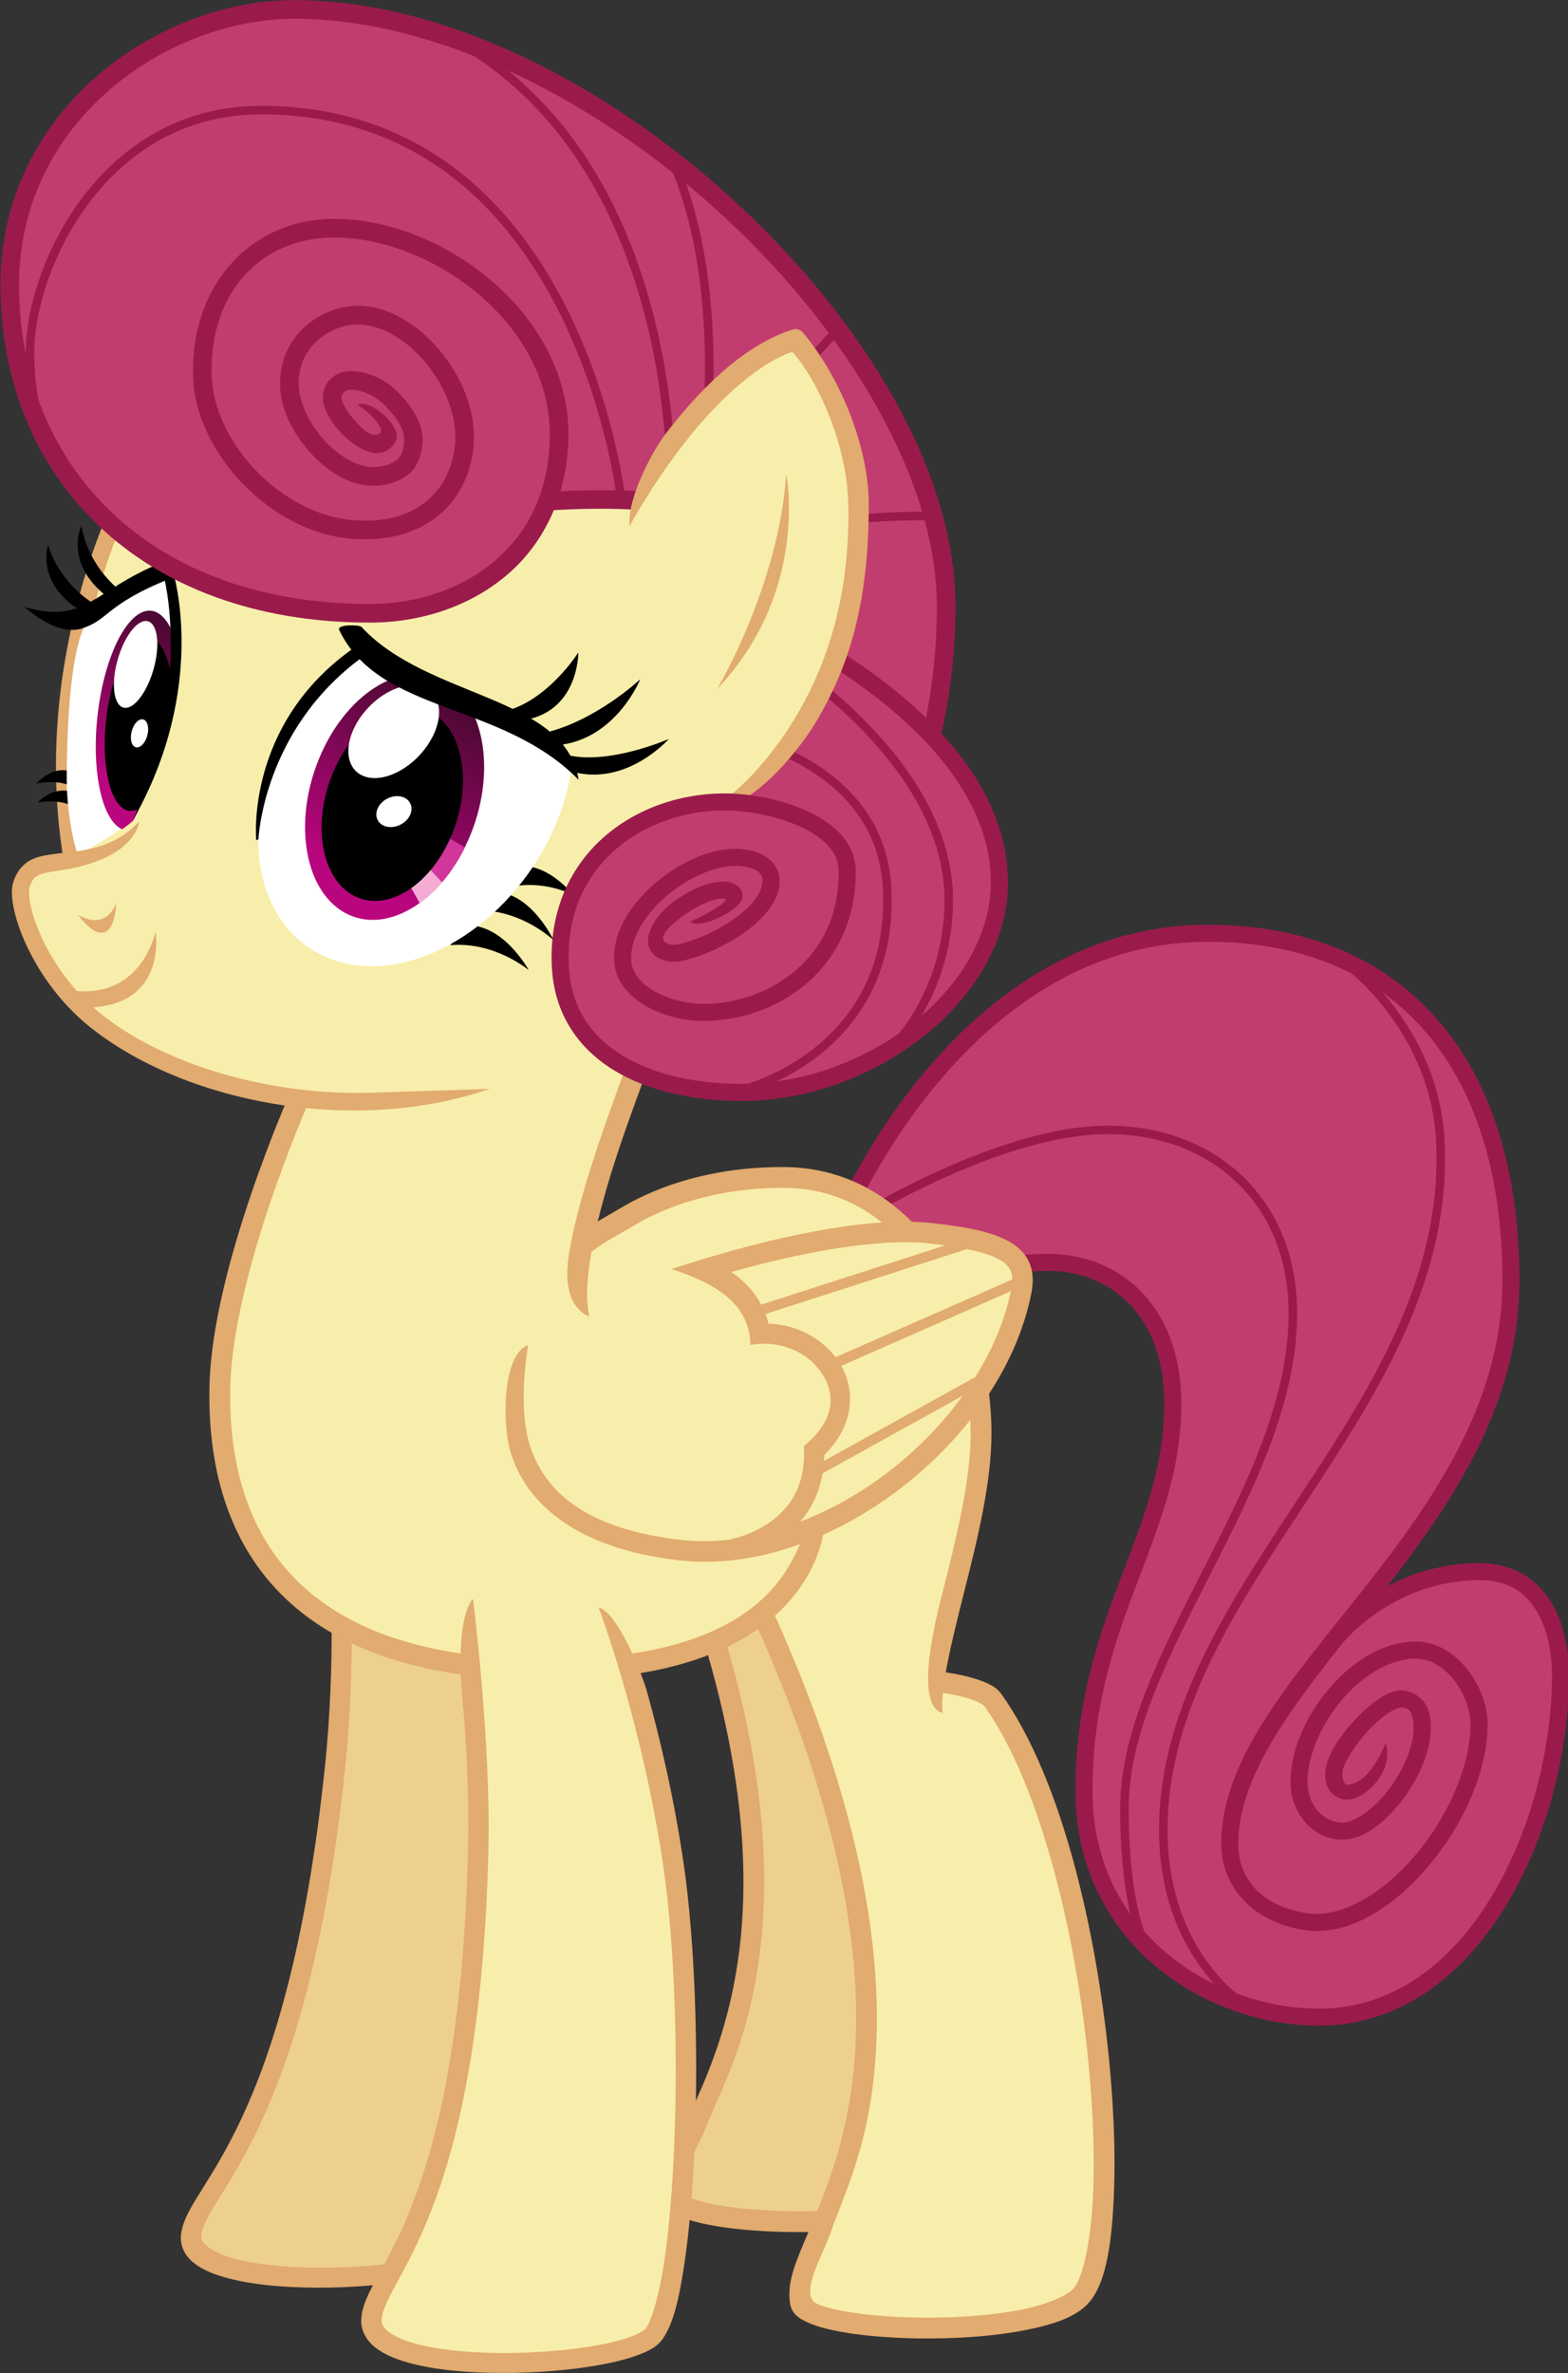 <?xml version="1.0" encoding="UTF-8" standalone="no"?>
<!-- Created with Inkscape (http://www.inkscape.org/) -->
<svg xmlns:dc="http://purl.org/dc/elements/1.1/" xmlns:cc="http://creativecommons.org/ns#" xmlns:rdf="http://www.w3.org/1999/02/22-rdf-syntax-ns#" xmlns:svg="http://www.w3.org/2000/svg" xmlns="http://www.w3.org/2000/svg" xmlns:xlink="http://www.w3.org/1999/xlink" xmlns:sodipodi="http://sodipodi.sourceforge.net/DTD/sodipodi-0.dtd" xmlns:inkscape="http://www.inkscape.org/namespaces/inkscape" width="592.006mm" height="895.864mm" viewBox="0 0 2097.657 3174.322" id="svg2" version="1.1" inkscape:version="0.91 r13725" sodipodi:docname="Mlp Fim flutterrmom (happy) vector.svg" inkscape:export-filename="C:\Users\Reza\Pictures\vector\Mlp Fim flutterrmom (happy) vector.png" inkscape:export-xdpi="348.51733" inkscape:export-ydpi="348.51733">
  <rect x="0" y="0" width="2097.657" height="3174.322" fill="#333333" stroke="none"/>
  <defs id="defs4">
    <clipPath id="clipPath9721-5" clipPathUnits="userSpaceOnUse">
      <path style="fill:#ffffff;fill-rule:evenodd" id="path9723-7" d="m 1451.53,840.76 c 0,0 24.914,12.318 -16.531,106.354 -12.409,28.155 -34.407,44.338 -34.407,44.338 0,0 -41.816,-32.444 -51.069,-43.677 0,0 -15.549,-39.296 -7.32,-96.526 10.334,-49.431 38.545,-70.762 38.545,-70.762 z" sodipodi:nodetypes="csccccc" inkscape:connector-curvature="0"/>
    </clipPath>
    <linearGradient id="linearGradient10173" y2="953.596" xlink:href="#linearGradient6579" gradientUnits="userSpaceOnUse" x2="1470.614" gradientTransform="translate(-63.399,-15.612)" y1="824.067" x1="1471.883" inkscape:collect="always"/>
    <linearGradient id="linearGradient6579" inkscape:collect="always">
      <stop id="stop6581" stop-color="#43082c" offset="0"/>
      <stop id="stop6583" stop-color="#ba067e" offset="1"/>
    </linearGradient>
    <clipPath id="clipPath8558-5" clipPathUnits="userSpaceOnUse">
      <ellipse style="fill:url(#linearGradient8562);fill-rule:evenodd" id="ellipse8560-1" rx="49.922" transform="matrix(1,0,-0.109,0.994,0,0)" ry="73.696" cy="889.92" cx="1467.85"/>
    </clipPath>
    <linearGradient inkscape:collect="always" xlink:href="#linearGradient6579" id="linearGradient4303" gradientUnits="userSpaceOnUse" gradientTransform="translate(-30.985,-10.846)" x1="1471.883" y1="824.067" x2="1470.614" y2="953.596"/>
    <clipPath id="clipPath4486" clipPathUnits="userSpaceOnUse">
      <ellipse style="fill:url(#linearGradient8562);fill-rule:evenodd" id="ellipse4488" rx="49.922" transform="matrix(1,0,-0.109,0.994,0,0)" ry="73.696" cy="889.92" cx="1467.85"/>
    </clipPath>
  </defs>
  <sodipodi:namedview id="base" pagecolor="#ffffff" bordercolor="#666666" borderopacity="1.0" inkscape:pageopacity="0.0" inkscape:pageshadow="2" inkscape:zoom="0.3959798" inkscape:cx="-389.09401" inkscape:cy="2393.6095" inkscape:document-units="px" inkscape:current-layer="layer1" showgrid="false" fit-margin-top="0" fit-margin-left="0" fit-margin-right="0" fit-margin-bottom="0" inkscape:window-width="1366" inkscape:window-height="706" inkscape:window-x="-8" inkscape:window-y="-8" inkscape:window-maximized="1"/>
  <g inkscape:label="working" inkscape:groupmode="layer" id="layer1" transform="translate(977.4,1423.37)">
    <g transform="matrix(2.283,0,0,2.283,-8311.371,-2483.203)" id="g9877">
      <path style="fill:#c23d6f;fill-rule:evenodd" inkscape:connector-curvature="0" d="m 3920.301,1011.047 c -150.182,0 -218.815,177.5 -218.815,177.5 l 44.143,36.568 c 102.538,-52.326 177.539,-8.714 147.137,111.373 l -0.107,-0.1 c -14.187,52.733 -45.041,99.217 -45.041,177.32 0,86.263 74.045,132.359 137.715,132.359 91.446,0 141.541,-113.3 141.541,-200.451 0,-24.814 -9.509,-60.533 -47.43,-60.533 -42.041,0 -70.586,23.709 -82.76,37.084 -0.937,1.03 -1.766,1.989 -2.508,2.881 46.888,-59.172 103.625,-124.967 103.625,-210.488 0,-128.252 -66.055,-203.514 -177.5,-203.514 z" id="path9879"/>
      <path inkscape:connector-curvature="0" sodipodi:nodetypes="ssccssssssssssssssssssssssscssssccsssssssssssssss" d="m 3920.301,1006.047 c -77.061,0 -133.144,45.567 -169.611,90.603 -36.467,45.037 -53.867,90.094 -53.867,90.094 -2.556,6.283 6.988,9.975 9.326,3.607 0,0 16.918,-43.695 52.312,-87.408 35.395,-43.713 88.719,-86.897 161.84,-86.897 54.597,0 97.328,18.248 126.775,51.953 29.447,33.705 45.725,83.293 45.725,146.56 0,70.966 -40.235,128.459 -81.303,180.633 -41.068,52.174 -83.447,98.656 -83.447,149.476 0,24 17.41,45.543 48.596,50.385 25.264,3.922 51.626,-12.787 71.975,-36.44 20.348,-23.653 35.048,-54.78 35.5,-83.113 0.188,-11.808 -4.418,-23.671 -11.68,-32.932 -7.262,-9.261 -17.419,-16.145 -28.869,-16.508 -19.349,-0.612 -37.736,10.842 -51.467,26.514 -13.73,15.672 -23.095,35.804 -23.479,54.664 -0.401,19.724 13.411,34.059 29.092,34.85 12.553,0.633 24.446,-8.639 34.16,-20.418 9.714,-11.779 17.239,-26.599 18.674,-40.32 0.455,-4.353 0.662,-9.975 -1.275,-15.395 -1.937,-5.419 -7.127,-10.627 -14.676,-11.209 -5.048,-0.389 -9.549,1.814 -14.086,4.791 -4.537,2.977 -9.082,7.002 -13.322,11.488 -8.48,8.974 -15.791,19.249 -17.74,28.348 -1.338,6.248 0.047,11.888 3.123,15.219 6.397,6.928 15.713,3.996 22.293,-2.008 14.995,-13.683 9.486,-27.251 9.486,-27.251 -3.227,8.536 -10.998,23.177 -21.568,24.581 -3.857,0.512 -4.055,-6.063 -3.555,-8.445 1.038,-4.94 7.576,-15.476 15.229,-23.574 3.826,-4.049 7.925,-7.625 11.539,-9.996 3.615,-2.371 6.775,-3.263 7.834,-3.182 4.078,0.314 4.983,1.683 6.027,4.604 1.044,2.92 1.12,7.399 0.744,10.99 -1.12,10.713 -7.793,24.51 -16.441,34.996 -8.648,10.486 -19.283,17.129 -25.941,16.793 -9.916,-0.5 -19.904,-9.582 -19.598,-24.658 0.317,-15.595 8.625,-34.15 21.002,-48.277 12.377,-14.127 28.534,-23.585 43.631,-23.107 7.522,0.238 15.384,5.12 21.314,12.684 5.931,7.563 9.693,17.581 9.549,26.6 -0.397,24.906 -14.041,54.621 -33.08,76.752 -19.039,22.131 -43.107,36.147 -62.861,33.08 -27.487,-4.268 -40.129,-21.122 -40.129,-40.504 0,-45.094 39.998,-90.816 81.305,-143.293 41.306,-52.477 83.445,-112.081 83.445,-186.816 0,-64.984 -16.752,-117.153 -48.193,-153.141 -31.441,-35.988 -77.458,-55.373 -134.307,-55.373 z" style="color:#000000;text-indent:0;text-decoration:none;text-decoration-line:none;text-decoration-style:solid;text-decoration-color:#000000;text-transform:none;block-progression:tb;white-space:normal;isolation:auto;mix-blend-mode:normal;solid-color:#000000;fill:#9a1b4b;fill-rule:evenodd;color-rendering:auto;image-rendering:auto;shape-rendering:auto" id="path9881"/>
      <path inkscape:connector-curvature="0" d="m 3826.195,1198.85 c -40.912,0 -79.383,18.062 -79.383,18.062 a 5,5 0 1 0 4.217,9.068 c 0,0 37.23,-17.131 75.166,-17.131 19.409,0 36.312,6.922 48.541,19.938 12.229,13.015 19.906,32.309 19.906,57.691 0,37.736 -12.649,68.447 -25.689,102.953 -13.04,34.506 -26.336,72.712 -26.336,124.277 0,44.562 19.305,79.215 46.76,102.352 27.455,23.137 62.913,35.008 95.955,35.008 47.788,0 84.792,-29.763 109.33,-69.938 24.538,-40.175 37.211,-90.98 37.211,-135.514 0,-13.046 -2.387,-28.924 -10.191,-42.117 -7.804,-13.193 -21.708,-23.416 -42.238,-23.416 -50.92,0 -82.532,32.785 -91.326,44.56 a 5,5 0 1 0 8.012,5.984 c 7.165,-9.594 36.753,-40.545 83.314,-40.545 17.39,0 27.203,7.636 33.633,18.506 6.43,10.87 8.797,25.259 8.797,37.027 0,42.618 -12.373,92.037 -35.744,130.301 -23.371,38.264 -57.139,65.15 -100.797,65.15 -30.628,0 -64.026,-11.177 -89.512,-32.654 -25.485,-21.477 -43.203,-53.004 -43.203,-94.705 0,-49.856 12.716,-86.414 25.689,-120.742 12.973,-34.328 26.336,-66.521 26.336,-106.488 0,-27.417 -8.431,-49.44 -22.619,-64.539 -14.188,-15.1 -34.008,-23.09 -55.828,-23.09 z" style="color:#000000;text-indent:0;text-decoration:none;text-decoration-line:none;text-decoration-style:solid;text-decoration-color:#000000;text-transform:none;block-progression:tb;white-space:normal;isolation:auto;mix-blend-mode:normal;solid-color:#000000;fill:#9a1b4b;fill-rule:evenodd;color-rendering:auto;image-rendering:auto;shape-rendering:auto" id="path9883"/>
      <path style="fill:none;stroke:#9a1b4b;stroke-width:5;stroke-linecap:round;stroke-miterlimit:12" stroke-miterlimit="12" inkscape:connector-curvature="0" sodipodi:nodetypes="cssc" d="m 4000.406,1028.017 c 0,0 52.542,37.617 55.993,104.412 8.115,157.068 -162.299,258.959 -162.299,404.125 0,71.951 45.985,101.167 45.985,101.167" id="path9885"/>
      <path style="fill:none;stroke:#9a1b4b;stroke-width:5;stroke-linecap:round;stroke-miterlimit:12" stroke-miterlimit="12" inkscape:connector-curvature="0" sodipodi:nodetypes="csssc" d="m 3703.781,1184.722 c 0,0 89.497,-58.464 158.001,-58.464 60.964,0 108.248,41.124 108.248,107.429 0,102.101 -98.696,199.575 -98.696,289.968 0,66.772 15.191,85.664 15.191,85.664" id="path9887"/>
    </g>
    <path style="fill:#f8eeab;fill-rule:evenodd" inkscape:connector-curvature="0" sodipodi:nodetypes="ccccccccc" d="m -880.784,-275.938 c -41.914,-286.414 59.803,-460.69 59.803,-460.69 l 703.809,-29.689 122.25,398.185 c 0,0 -127.489,340.553 -207.825,628.713 0,0 -275.062,96.053 -452.324,12.225 55.886,-174.643 94.307,-227.035 94.307,-227.035 -370.242,-29.689 -391.199,-286.414 -391.199,-286.414 10.479,-34.928 71.179,-35.295 71.179,-35.295 z" id="path9907"/>
    <path style="fill-rule:evenodd" inkscape:connector-curvature="0" d="m -374.849,-159.071 c 59.253,-5.135 104.772,33.348 104.772,33.348 0,0 -35.159,-64.655 -86.329,-59.442 l -18.443,26.094 z m 35.497,-46.529 c 59.458,-1.426 102.486,39.822 102.486,39.822 0,0 -31.056,-66.724 -82.452,-64.716 l -20.034,24.894 z m 28.907,-26.937 c 53.332,-18.988 99.932,6.359 99.932,6.359 0,0 -31.1,-40.153 -69.656,-38.727 l -30.276,32.368 z" id="path9909"/>
    <ellipse style="fill:#ffffff;fill-rule:evenodd" cx="-512.82" cy="-378.036" ry="242.956" transform="matrix(1,0,-0.243,0.97,0,0)" rx="202.49" id="ellipse9911"/>
    <g style="fill-rule:evenodd" transform="matrix(-1.977,-1.143,-1.143,1.977,3271.88,-539.013)" id="g9913">
      <ellipse style="fill:url(#linearGradient4303)" cx="1467.918" cy="889.92" ry="73.696" transform="matrix(1,0,-0.109,0.994,0,0)" rx="49.922" id="ellipse9915"/>
      <g clip-path="url(#clipPath8558-5)" id="g9917">
        <path style="fill:#f4acd5" inkscape:connector-curvature="0" d="m 1309.484,941.458 47.878,-28.402 -3.246,-11.09 -49.501,16.23 c 0,0 4.598,21.64 4.869,23.263 z" id="path9919"/>
        <path style="fill:#d1369a" inkscape:connector-curvature="0" d="m 1297.582,889.792 c 0,0 50.854,-0.811 51.936,-0.271 1.082,0.541 3.517,14.877 3.517,14.877 l -47.878,14.607 z" id="path9921"/>
      </g>
      <g id="g9923">
        <ellipse cx="1467.543" cy="894.103" ry="58.198" transform="matrix(1,0,-0.109,0.994,0,0)" rx="39.424" id="ellipse9925"/>
        <ellipse style="fill:#ffffff" cx="1273.687" cy="859.385" transform="matrix(1,0,0.136,0.991,0,0)" ry="31.809" rx="20.828" id="ellipse9927"/>
        <ellipse style="fill:#ffffff" cx="1201.832" cy="907.573" ry="10.316" transform="matrix(1,0,0.182,0.983,0,0)" rx="9.043" id="ellipse9929"/>
      </g>
    </g>
    <path style="fill:none;stroke:#e2ab6f;stroke-width:22.827;stroke-linecap:round;stroke-miterlimit:12" stroke-miterlimit="12" inkscape:connector-curvature="0" sodipodi:nodetypes="cc" d="m -807.306,-765.579 c 0,0 -117.755,219.201 -74.095,489.024" id="path9931"/>
    <g transform="matrix(1.564,1.157,-0.92,1.968,-2554.472,-3968.961)" id="g9933">
      <path style="fill-rule:evenodd" inkscape:connector-curvature="0" d="m 1586.99,884.512 c 0,0 -10.552,2.428 -16.625,18.295 14.88,-11.767 23.762,-11.768 23.762,-11.768 l -7.137,-6.527 z m 9.035,9.109 c 0,0 -13.057,2.43 -19.131,18.297 14.88,-11.767 26.268,-11.768 26.268,-11.768 l -7.137,-6.529 z" id="path9935"/>
    </g>
    <path style="fill:#ffffff;fill-rule:evenodd" inkscape:connector-curvature="0" sodipodi:nodetypes="csccccc" d="m -854.819,-597.46 c 0,0 -31.663,6.215 -33.33,211.252 -0.499,61.39 14.62,106.79 14.62,106.79 0,0 58.728,-32.563 73.647,-47.391 0,0 34.759,-63.32 53.384,-176.543 12.744,-99.99 -6.372,-159.297 -6.372,-159.297 z" id="path9937"/>
    <g style="fill-rule:evenodd" clip-path="url(#clipPath9721-5)" transform="matrix(-1.036,-0.68,-0.474,1.881,1048.336,-1190.992)" id="g9939">
      <ellipse style="fill:url(#linearGradient10173)" cx="1467.918" cy="889.92" transform="matrix(1,0,-0.109,0.994,0,0)" ry="73.696" rx="49.922" id="ellipse9941"/>
      <g clip-path="url(#clipPath8558-5)" id="g9943">
        <path style="fill:#f8cae7" inkscape:connector-curvature="0" d="m 1309.484,941.458 47.878,-28.402 -3.246,-11.09 -49.501,16.23 c 0,0 4.598,21.64 4.869,23.263 z" id="path9945"/>
        <path style="fill:#d161a2" inkscape:connector-curvature="0" d="m 1297.582,889.792 c 0,0 50.854,-0.811 51.936,-0.271 1.082,0.541 3.517,14.877 3.517,14.877 l -47.878,14.607 z" id="path9947"/>
      </g>
      <g id="g9949">
        <ellipse cx="1467.427" cy="892.055" transform="matrix(1,0,-0.109,0.994,0,0)" ry="58.198" rx="39.424" id="ellipse9951"/>
        <ellipse style="fill:#ffffff" cx="1273.687" cy="859.385" ry="31.809" transform="matrix(1,0,0.136,0.991,0,0)" rx="20.828" id="ellipse9953"/>
        <ellipse style="fill:#ffffff" cx="1201.832" cy="907.573" transform="matrix(1,0,0.182,0.983,0,0)" ry="10.316" rx="9.043" id="ellipse9955"/>
      </g>
    </g>
    <g style="fill-rule:evenodd" transform="matrix(2.283,0,0,2.283,-4670.102,-2407.052)" id="g9957">
      <path inkscape:connector-curvature="0" d="m 1665.207,738.898 c 0,0 -10.166,20.305 13.021,39.969 -2.627,1.664 -5.136,3.218 -7.596,4.574 -20.373,-13.966 -24.975,-33.414 -24.975,-33.414 0,0 -7.281,20.723 16.719,37.193 -8.022,2.798 -16.998,3.157 -30.461,-0.689 0,0 18.672,17.635 33.926,12.455 17.307,-5.878 13.098,-15.246 60.553,-32.639 0,0 -3.005,-5.153 -4.293,-9.447 -16.758,5.562 -27.972,11.978 -37.033,17.646 -17.8,-16.287 -19.861,-35.648 -19.861,-35.648 z" id="path9959"/>
      <path inkscape:connector-curvature="0" sodipodi:nodetypes="cccc" d="m 1719.065,766.61 c 0,0 20.649,66.807 -23.686,144.85 35.225,-82.294 17.916,-143.635 17.916,-143.635 z" id="path9961"/>
    </g>
    <path style="fill:#f8eeab;fill-rule:evenodd;fill-opacity:1" inkscape:connector-curvature="0" sodipodi:nodetypes="ccccc" d="m -505.198,-574.314 c 42.283,58.226 259.592,121.651 296.33,184.729 9.704,-60.999 68.624,-176.758 68.624,-176.758 l -236.371,-84.567 z" id="path9963"/>
    <g style="fill-rule:evenodd" transform="matrix(2.283,0,0,2.283,-4670.102,-2407.052)" id="g9965">
      <g id="g9967">
        <path inkscape:connector-curvature="0" sodipodi:nodetypes="scss" d="m 1816.239,800.014 c 23.858,49.562 95.048,41.603 140.295,87.76 -7.895,-49.498 -88.092,-47.346 -127.237,-89.582 -1.243,-1.341 -14.709,-1.609 -13.058,1.822 z" id="path9969"/>
        <path inkscape:connector-curvature="0" sodipodi:nodetypes="cccc" d="m 2009.404,863.833 c 0,0 -24.693,28.129 -56.902,19.111 l -3.221,-9.877 c 24.479,6.442 60.123,-9.233 60.123,-9.233 z" id="path9971"/>
        <path inkscape:connector-curvature="0" sodipodi:nodetypes="cccc" d="m 1935.109,860.612 c 30.921,-6.657 57.547,-31.779 57.547,-31.779 0,0 -14.172,35.43 -48.528,38.651 z" id="path9973"/>
        <path inkscape:connector-curvature="0" sodipodi:nodetypes="cccc" d="m 1911.704,847.943 c 26.197,-5.368 44.663,-34.786 44.663,-34.786 0,0 0.429,35.859 -33.927,39.939 z" id="path9975"/>
      </g>
      <path inkscape:connector-curvature="0" sodipodi:nodetypes="ccccc" d="m 1824.74,810.581 c -63.77,44.639 -57.117,112.516 -57.117,112.516 l 1.288,-0.429 c 0,0 2.552,-63.99 60.553,-106.504 z" id="path9977"/>
    </g>
    <g transform="matrix(2.283,0,0,2.283,-4670.102,-2407.052)" id="g9995">
      <path style="fill:#c23d6f;fill-rule:evenodd" inkscape:connector-curvature="0" sodipodi:nodetypes="ccsssscc" d="m 2033.049,731.247 c 36.776,12.47 69.882,249.18 69.882,249.18 0,0 68.983,-66.52 68.983,-194.406 0,-151.573 -208.321,-349.617 -382.018,-349.617 -77.357,0 -166.708,62.08 -166.708,161.482 0,108.783 78.296,192.315 211.129,192.315 44.696,0 88.613,-22.559 104.53,-66.888 0,0 50.696,-6.693 94.202,7.933 z" id="path9997"/>
      <path style="fill:none;stroke:#9a1b4b;stroke-width:5;stroke-linecap:round;stroke-miterlimit:12" stroke-miterlimit="12" inkscape:connector-curvature="0" sodipodi:nodetypes="cssc" d="m 1981.573,724.14 c 0,0 -24.76,-228.761 -211.164,-228.761 -92.877,0 -135.355,92.769 -135.355,142.099 0,29.193 7.203,44.582 7.203,44.582" id="path9999"/>
      <path style="fill:none;stroke:#9a1b4b;stroke-width:5;stroke-linecap:round;stroke-miterlimit:12" stroke-miterlimit="12" inkscape:connector-curvature="0" sodipodi:nodetypes="cc" d="m 1886.702,455.595 c 133.89,77.274 123.944,270.075 123.944,270.075" id="path10001"/>
      <path style="fill:none;stroke:#9a1b4b;stroke-width:5;stroke-linecap:round;stroke-miterlimit:12" stroke-miterlimit="12" inkscape:connector-curvature="0" sodipodi:nodetypes="cc" d="m 2012.559,527.322 c 36.247,86.019 13.477,199.901 13.477,199.901" id="path10003"/>
      <path style="fill:none;stroke:#9a1b4b;stroke-width:5;stroke-linecap:round;stroke-miterlimit:12" stroke-miterlimit="12" inkscape:connector-curvature="0" sodipodi:nodetypes="cc" d="m 2109.342,623.149 c -55.723,55.723 -69.623,117.823 -69.623,117.823" id="path10005"/>
      <path style="fill:none;stroke:#9a1b4b;stroke-width:5;stroke-linecap:round;stroke-miterlimit:12" stroke-miterlimit="12" inkscape:connector-curvature="0" sodipodi:nodetypes="cc" d="m 2165.958,733.321 c -76.822,-1.623 -117.058,18.362 -117.058,18.362" id="path10007"/>
      <path inkscape:connector-curvature="0" sodipodi:nodetypes="sssssscscsscccsssssscsssscsssssssssssssssssscscsscsssssssssssssssssssssssssss" d="m 1789.897,430.938 c -40.14,0 -82.934,15.983 -115.957,44.815 -33.023,28.832 -56.216,70.795 -56.216,122.133 0,55.703 20.144,105.355 57.446,140.907 37.302,35.552 91.585,56.872 159.147,56.872 29.275,0 58.329,-9.258 80.198,-27.893 11.704,-9.973 21.165,-22.76 27.498,-37.99 34.495,-1.999 67.909,-0.609 89.283,6.638 2.226,0.755 6.445,4.677 10.582,11.844 4.137,7.167 8.372,17.183 12.442,28.96 8.14,23.554 15.705,54.173 22.116,84.421 12.823,60.497 21.084,119.537 21.084,119.537 l 1.486,10.619 7.719,-7.444 c 0,0 70.653,-68.489 70.653,-198.339 0,-78.29 -53.066,-166.491 -127.619,-235.654 -74.553,-69.163 -170.938,-119.428 -259.863,-119.428 z m 0,10.929 c 84.772,0 179.397,48.759 252.429,116.512 73.032,67.752 124.124,154.358 124.124,227.641 0,100.837 -42.695,161.597 -59.893,182.09 -2.098,-14.369 -8.509,-57.209 -19.43,-108.731 -6.462,-30.488 -14.069,-61.387 -22.48,-85.723 -4.205,-12.168 -8.59,-22.69 -13.303,-30.855 -4.713,-8.165 -9.572,-14.367 -16.54,-16.73 -23.101,-7.833 -55.376,-9.048 -88.907,-7.359 3.025,-10.415 4.754,-21.748 4.675,-34.11 -0.23,-35.781 -19.153,-67.221 -45.474,-89.568 -26.321,-22.348 -60.141,-35.932 -91.684,-35.932 -48.801,0 -84.347,38.529 -82.807,92.244 0.65,22.692 12.085,45.307 29.064,62.897 16.98,17.59 39.682,30.297 63.746,32.28 23.525,1.939 41.774,-4.679 53.865,-16.169 12.091,-11.49 17.895,-27.508 17.895,-43.627 0,-19.105 -9.075,-38.524 -22.303,-53.172 -13.228,-14.648 -30.953,-24.849 -49.196,-23.347 -9.938,0.818 -20.349,5.201 -28.483,12.97 -8.134,7.769 -13.844,19.15 -13.637,33.059 0.209,14.032 7.444,28.347 17.506,39.566 10.062,11.219 23.156,19.643 36.821,19.643 7.937,0 14.966,-2.119 20.244,-6.065 5.278,-3.946 7.688,-10.065 8.738,-16.644 1.848,-11.574 -4.801,-21.867 -12.338,-30.185 -7.537,-8.318 -18.074,-14.243 -29.846,-14.243 -5.44,0 -10.104,2.495 -12.807,5.993 -2.703,3.498 -3.711,7.735 -3.055,11.783 0.907,5.596 4.247,11.293 9.08,16.879 4.833,5.586 11.262,10.8 19.086,13.079 7.377,2.149 17.485,-4.856 14.515,-12.439 -3.58,-9.142 -16.5,-18.442 -22.528,-15.664 7.97,5.095 18.849,16.742 11.071,17.61 -5.103,0.569 -10.048,-5.31 -13.877,-9.736 -3.829,-4.426 -6.455,-9.643 -6.559,-11.476 -0.192,-3.403 2.628,-5.092 5.075,-5.099 8.062,-0.022 15.884,4.179 21.748,10.651 5.864,6.472 11.354,13.223 9.507,22.848 -0.577,3.004 -1.349,5.643 -4.354,7.89 -3.005,2.247 -7.734,3.89 -13.698,3.89 -8.882,0 -20.04,-6.375 -28.683,-16.012 -8.643,-9.637 -14.566,-22.234 -14.718,-32.432 -0.162,-10.908 4.058,-19.07 10.259,-24.993 6.201,-5.923 14.529,-9.38 21.831,-9.982 13.491,-1.111 28.557,6.9 40.188,19.779 11.631,12.879 19.486,30.301 19.486,45.847 0,13.509 -4.815,26.506 -14.494,35.703 -9.679,9.197 -24.353,14.94 -45.442,13.202 -20.776,-1.712 -41.37,-13.016 -56.779,-28.979 -15.409,-15.963 -25.454,-36.445 -26.004,-55.618 -1.402,-48.92 28.674,-81.003 71.883,-81.003 28.362,0 60.169,12.582 84.611,33.334 24.441,20.752 41.413,49.346 41.618,81.308 0.215,33.486 -12.639,58.1 -32.218,74.784 -19.579,16.684 -46.147,25.281 -73.108,25.281 -65.271,0 -116.552,-20.445 -151.606,-53.855 -35.054,-33.41 -54.057,-79.915 -54.057,-132.996 0,-48.064 21.483,-86.843 52.475,-113.902 30.992,-27.059 71.552,-42.117 108.769,-42.117 z" style="color:#000000;text-indent:0;text-decoration:none;text-decoration-line:none;text-decoration-style:solid;text-decoration-color:#000000;text-transform:none;block-progression:tb;white-space:normal;isolation:auto;mix-blend-mode:normal;solid-color:#000000;fill:#9a1b4b;fill-rule:evenodd;color-rendering:auto;image-rendering:auto;shape-rendering:auto" id="path10009"/>
    </g>
    <path style="fill:#c23d6f;fill-rule:evenodd" inkscape:connector-curvature="0" sodipodi:nodetypes="ccccc" d="m 116.406,-240.743 245.747,14.819 c 0,0 20.993,-229.693 -269.21,-327.251 l -116.081,208.7 z" id="path10011"/>
    <path inkscape:connector-curvature="0" sodipodi:nodetypes="ccssccsscc" d="m 3.851,-626.396 c -12.626,0.03 -15.868,17.503 -4.093,22.06 0,0 87.749,35.446 175.327,98.903 87.578,63.457 173.036,154.025 173.036,262.309 0,69.418 -40.336,136.772 -102.71,186.941 0,0 -26.538,31.531 14.307,17.788 66.399,-53.407 111.23,-126.533 111.23,-204.73 0,-120.127 -92.296,-215.455 -182.47,-280.793 -90.174,-65.338 -180.183,-101.587 -180.183,-101.587 -1.407,-0.591 -2.918,-0.894 -4.445,-0.892 z" style="color:#000000;text-indent:0;text-decoration:none;text-decoration-line:none;text-decoration-style:solid;text-decoration-color:#000000;text-transform:none;block-progression:tb;white-space:normal;isolation:auto;mix-blend-mode:normal;solid-color:#000000;fill:#9a1b4b;fill-rule:evenodd;color-rendering:auto;image-rendering:auto;shape-rendering:auto" id="path10013"/>
    <g style="fill-rule:evenodd" transform="matrix(-4.542,0,-0.586,4.446,3022.065,-3041.012)" id="g10015">
      <path style="fill:#eed08e" inkscape:connector-curvature="0" sodipodi:nodetypes="cssssc" d="m 633.983,822.159 c 0,0 -17.657,34.042 -26.136,78.057 -8.865,46.017 -9.83,126.256 -0.778,140.131 6.811,10.441 83.482,14.361 83.482,-4.337 0,-13.966 -27.202,-30.026 -24.213,-140.943 0.872,-32.366 5.716,-74.968 5.716,-74.968" id="path10017"/>
      <path inkscape:connector-curvature="0" sodipodi:nodetypes="cssssscccscssscssssscscccsssssc" d="m 671.756,819.197 c 0,0 -7.535,43.032 -8.418,75.789 -1.501,55.707 4.583,87.837 11.135,107.842 3.276,10.003 6.672,16.975 9.17,22.166 2.498,5.191 3.908,8.498 3.908,11.016 0,1.312 -0.532,2.342 -2.164,3.627 -1.632,1.285 -4.334,2.54 -7.752,3.523 -6.836,1.967 -16.452,2.92 -26.279,2.945 -9.827,0.026 -19.91,-0.853 -27.811,-2.35 -3.95,-0.749 -7.361,-1.659 -9.846,-2.627 -2.485,-0.968 -3.946,-2.159 -4.117,-2.422 -1.513,-2.32 -3.402,-9.927 -4.367,-19.996 -0.965,-10.069 -1.334,-22.81 -1.143,-36.561 0.382,-27.501 3.009,-59.096 7.387,-81.818 8.412,-43.667 23.166,-78.543 23.166,-78.543 -5.652,1.358 -13.851,20.107 -15.534,25.299 -4.515,13.929 -9.669,32.108 -13.523,52.11 -4.488,23.295 -7.109,55.052 -7.496,82.869 -0.193,13.908 0.173,26.818 1.17,37.219 0.997,10.401 2.302,18.083 5.314,22.701 1.532,2.348 3.955,3.562 6.967,4.734 3.011,1.172 6.709,2.135 10.904,2.93 8.391,1.59 18.752,2.482 28.943,2.455 10.192,-0.027 20.17,-0.949 27.922,-3.18 3.876,-1.115 7.219,-2.538 9.807,-4.576 2.588,-2.038 4.451,-4.978 4.451,-8.34 0,-4.465 -1.991,-8.402 -4.5,-13.617 -2.509,-5.215 -5.726,-11.809 -8.877,-21.432 -6.303,-19.246 -12.326,-50.605 -10.838,-105.814 0.394,-14.612 1.907,-31.552 3.977,-45.565 2.182,-14.769 1.534,-26.999 -1.558,-30.384 z" style="color:#000000;text-indent:0;text-decoration:none;text-decoration-line:none;text-decoration-style:solid;text-decoration-color:#000000;text-transform:none;block-progression:tb;white-space:normal;isolation:auto;mix-blend-mode:normal;solid-color:#000000;fill:#e2ab6f;color-rendering:auto;image-rendering:auto;shape-rendering:auto" id="path10019"/>
    </g>
    <g style="fill-rule:evenodd" transform="matrix(-4.642,0,-0.225,4.642,682.79,-1565.794)" id="g10021">
      <path style="fill:#eed08e" inkscape:connector-curvature="0" sodipodi:nodetypes="cssscc" d="m 92.968,484.517 c 0,0 -14.029,1.39 -16.895,5.421 -30.565,42.992 -39.282,152.492 -26.02,170.848 10.075,13.945 79.782,12.036 81.494,2.71 3.414,-18.599 -41.799,-52.818 -3.869,-161.271 -20.426,-5.173 -34.709,-17.709 -34.709,-17.709 z" id="path10023"/>
      <path inkscape:connector-curvature="0" sodipodi:nodetypes="cssssssssssssccssssssssssssscc" d="m 124.589,501.991 c -16.948,48.833 -17.235,82.98 -12.56,107.462 2.871,15.034 8.139,26.189 11.279,35.107 1.83,5.197 8.81,16.913 3.453,19.322 -1.723,0.775 -4.467,1.524 -7.795,2.135 -6.656,1.222 -15.719,1.901 -25.016,1.852 -9.296,-0.049 -18.86,-0.825 -26.553,-2.402 -7.692,-1.578 -13.376,-4.309 -14.914,-6.438 -2.395,-3.315 -4.701,-13.465 -5.262,-26.762 -0.561,-13.296 0.229,-29.919 2.383,-47.299 4.307,-34.759 14.248,-72.668 28.912,-93.293 0.094,-0.132 1.064,-0.91 2.533,-1.506 1.469,-0.596 3.359,-1.12 5.189,-1.523 3.661,-0.806 7.023,-1.145 7.023,-1.145 l -0.592,-5.971 c 0,0 -3.652,0.359 -7.723,1.256 -2.035,0.448 -4.187,1.026 -6.154,1.824 -1.967,0.798 -3.827,1.704 -5.166,3.588 -15.902,22.366 -25.601,60.705 -29.979,96.033 -2.189,17.664 -3.001,34.546 -2.422,48.287 0.58,13.741 2.157,24.16 6.393,30.023 3.499,4.844 10.307,7.106 18.572,8.801 8.265,1.695 18.123,2.474 27.727,2.525 9.604,0.051 18.919,-0.626 26.129,-1.949 3.605,-0.662 6.676,-1.468 9.125,-2.543 2.449,-1.075 4.785,-2.403 5.324,-5.338 1.205,-6.563 -1.993,-13.133 -5.662,-21.814 -3.669,-8.681 -8.166,-19.507 -10.914,-33.898 -4.522,-23.678 -4.35,-57.079 12.853,-105.88 z" style="color:#000000;text-indent:0;text-decoration:none;text-decoration-line:none;text-decoration-style:solid;text-decoration-color:#000000;text-transform:none;block-progression:tb;white-space:normal;isolation:auto;mix-blend-mode:normal;solid-color:#000000;fill:#e2ab6f;color-rendering:auto;image-rendering:auto;shape-rendering:auto" id="path10025"/>
    </g>
    <path style="fill:#f8eeab;fill-rule:evenodd" inkscape:connector-curvature="0" sodipodi:nodetypes="cccccccccssc" d="m -575.862,42.421 459.182,-58.968 -80.635,245.343 c 76.791,-47.113 190.096,-78.43 263.039,-80.75 22.971,-0.425 219.903,1.645 269.136,300.322 0,0 3.279,198.57 -54.159,344.626 l 3.282,106.668 -223.181,-134.564 -10.498,-37.668 c -51.788,46.62 -141.579,82.825 -295.662,82.825 -354.708,0 -442.323,-190.262 -437.859,-379.548 3.678,-155.968 107.357,-388.287 107.357,-388.287 z" id="path10027"/>
    <g style="fill-rule:evenodd" transform="matrix(-4.642,0,0,4.642,704.102,-1423.454)" id="g10029">
      <path style="fill:#f8eeab" inkscape:connector-curvature="0" sodipodi:nodetypes="csssc" d="m 92.968,484.517 c 0,0 -14.029,1.39 -16.895,5.421 -30.565,42.992 -39.282,152.492 -26.02,170.848 10.075,13.945 79.782,12.036 81.494,2.71 3.755,-20.457 -51.318,-59.811 10.119,-196.056" id="path10031"/>
      <path inkscape:connector-curvature="0" sodipodi:nodetypes="cssssssssssssccssssssssssssscc" d="m 139.384,464.474 c -30.901,68.527 -33.097,114.911 -27.355,144.979 2.871,15.034 8.139,26.189 11.279,35.107 1.83,5.197 8.81,16.913 3.453,19.322 -1.723,0.775 -4.467,1.524 -7.795,2.135 -6.656,1.222 -15.719,1.901 -25.016,1.852 -9.296,-0.049 -18.86,-0.825 -26.553,-2.402 -7.692,-1.578 -13.376,-4.309 -14.914,-6.438 -2.395,-3.315 -4.701,-13.465 -5.262,-26.762 -0.561,-13.296 0.229,-29.919 2.383,-47.299 4.307,-34.759 14.248,-72.668 28.912,-93.293 0.094,-0.132 1.064,-0.91 2.533,-1.506 1.469,-0.596 3.359,-1.12 5.189,-1.523 3.661,-0.806 7.023,-1.145 7.023,-1.145 l -0.592,-5.971 c 0,0 -3.652,0.359 -7.723,1.256 -2.035,0.448 -4.187,1.026 -6.154,1.824 -1.967,0.798 -3.827,1.704 -5.166,3.588 -15.902,22.366 -25.601,60.705 -29.979,96.033 -2.189,17.664 -3.001,34.546 -2.422,48.287 0.58,13.741 2.157,24.16 6.393,30.023 3.499,4.844 10.307,7.106 18.572,8.801 8.265,1.695 18.123,2.474 27.727,2.525 9.604,0.051 18.919,-0.626 26.129,-1.949 3.605,-0.662 6.676,-1.468 9.125,-2.543 2.449,-1.075 4.785,-2.403 5.324,-5.338 1.205,-6.563 -1.993,-13.133 -5.662,-21.814 -3.669,-8.681 -8.166,-19.507 -10.914,-33.898 -5.497,-28.784 -3.605,-73.668 26.931,-141.385 z" style="color:#000000;text-indent:0;text-decoration:none;text-decoration-line:none;text-decoration-style:solid;text-decoration-color:#000000;text-transform:none;block-progression:tb;white-space:normal;isolation:auto;mix-blend-mode:normal;solid-color:#000000;fill:#e2ab6f;color-rendering:auto;image-rendering:auto;shape-rendering:auto" id="path10033"/>
    </g>
    <path inkscape:connector-curvature="0" sodipodi:nodetypes="sssscssssccccccs" d="m 70.014,137.674 c 94.633,0 165.695,51.898 211.387,121.681 45.693,69.782 67.585,157.474 67.585,234.45 0,66.262 -18.858,142.388 -36.281,211.287 -17.424,68.899 -32.765,131.768 -29.228,162.894 -41.079,-11.211 -4.802,-141.935 2.23,-169.72 17.396,-68.739 35.429,-143.588 35.429,-204.461 0,-71.615 -21.016,-155.03 -63.035,-219.202 -42.018,-64.171 -103.483,-109.079 -188.088,-109.079 -72.079,0 -128.989,16.128 -171.495,35.674 -13.605,5.882 -26.226,13.938 -38.068,20.72 -17.045,9.757 -34.6,19.581 -49.713,31.538 l 2.157,-37.681 c 15.657,-8.743 32.389,-19.064 47.83,-27.693 10.705,-6.05 21.909,-11.484 32.269,-15.976 44.442,-19.217 103,-34.432 177.02,-34.432 z" style="color:#000000;text-indent:0;text-decoration:none;text-decoration-line:none;text-decoration-style:solid;text-decoration-color:#000000;text-transform:none;block-progression:tb;white-space:normal;isolation:auto;mix-blend-mode:normal;solid-color:#000000;fill:#e2ab6f;fill-rule:evenodd;color-rendering:auto;image-rendering:auto;shape-rendering:auto" id="path10035"/>
    <path inkscape:connector-curvature="0" sodipodi:nodetypes="ccssssscsssssc" d="m -588.572,36.745 25.43,11.35 c 0,0 -25.67,57.515 -51.838,134.464 -26.168,76.949 -52.552,173.411 -54.322,248.475 -2.178,92.386 18.058,183.215 80.559,250.986 62.5,67.771 168.52,114.31 343.385,114.31 213.412,0 295.092,-69.303 329.169,-135.143 41.764,-80.692 31.978,-138.68 31.978,-138.68 0,0 30.994,74.602 -7.038,151.082 -38.032,76.481 -134.57,150.592 -354.109,150.592 -179.844,0 -294.983,-48.596 -363.855,-123.276 -68.872,-74.68 -90.214,-173.623 -87.929,-270.523 1.908,-80.904 29.205,-178.586 55.8,-256.788 26.594,-78.202 52.772,-136.848 52.772,-136.848 z" style="color:#000000;text-indent:0;text-decoration:none;text-decoration-line:none;text-decoration-style:solid;text-decoration-color:#000000;text-transform:none;block-progression:tb;white-space:normal;isolation:auto;mix-blend-mode:normal;solid-color:#000000;fill:#e2ab6f;fill-rule:evenodd;color-rendering:auto;image-rendering:auto;shape-rendering:auto" id="path10037"/>
    <g transform="matrix(-2.269,-0.247,-0.247,2.269,1163.238,-1452.936)" id="g10039">
      <path style="fill:#f8eeab;fill-rule:evenodd" inkscape:connector-curvature="0" sodipodi:nodetypes="ccccc" d="m 441.25,809.612 99.302,68.389 c 0,0 20.184,111.428 -127.602,95.872 C 388.202,975.288 244.659,902.456 256.68,782.955 314.663,751.842 441.25,809.612 441.25,809.612 Z" id="path10041"/>
      <path inkscape:connector-curvature="0" sodipodi:nodetypes="ssssssscssccscccscccssscscsccsssss" d="m 311,767.861 c -23.033,0 -38.306,1.511 -48.926,6.85 -5.31,2.669 -9.457,6.611 -11.768,11.533 -2.31,4.923 -2.803,10.457 -2.283,16.391 3.88,44.33 28.995,88.445 63.801,121.746 34.806,33.301 79.515,55.98 123.676,55.98 64.643,0 94.88,-25.946 106.064,-52.715 6.001,-14.363 11.39,-55.446 -3.654,-63.119 0,0 2.672,35.661 -7.321,58.267 -9.992,22.606 -33.563,45.566 -95.09,45.566 -9.41,0 -18.947,-1.256 -28.463,-3.447 l 0.092,-0.326 c 0,0 -10.642,-3.045 -20.607,-11.6 -9.966,-8.555 -19,-21.732 -16.07,-44.355 l 0.355,-2.75 -1.863,-2.053 c -14.089,-15.53 -13.047,-29.604 -5.016,-40.068 12.161,-15.845 31.924,-17.36 44.459,-13.363 3.505,-27.76 31.315,-34.716 50.721,-39.316 -22.167,-9.995 -44.735,-18.983 -62.758,-25.152 C 369.924,776.962 337.322,767.861 311,767.861 Z m 0,12 c 23.47,0 55.618,8.65 81.494,17.432 12.61,4.28 23.645,8.523 31.754,11.783 -9.114,4.759 -15.394,11.001 -19.387,16.799 -2.806,4.075 -4.541,7.96 -5.641,10.965 -18.09,-1.505 -35.282,6.503 -44.998,19.863 -10.279,14.134 -10.969,34.777 4.154,53.037 -1.593,17.082 2.99,30.498 9.826,40.498 -17.15,-8.924 -33.54,-20.612 -48.084,-34.527 -33.046,-31.618 -56.598,-73.626 -60.143,-114.121 -0.404,-4.619 0.087,-7.893 1.191,-10.246 1.104,-2.353 2.803,-4.155 6.295,-5.91 6.983,-3.51 21.133,-5.572 43.537,-5.572 z" style="color:#000000;text-indent:0;text-decoration:none;text-decoration-line:none;text-decoration-style:solid;text-decoration-color:#000000;text-transform:none;block-progression:tb;white-space:normal;isolation:auto;mix-blend-mode:normal;solid-color:#000000;fill:#e2ab6f;fill-rule:evenodd;color-rendering:auto;image-rendering:auto;shape-rendering:auto" id="path10043"/>
      <path style="fill:none;stroke:#e2ab6f;stroke-width:6;stroke-miterlimit:12" stroke-miterlimit="12" inkscape:connector-curvature="0" d="M 287.085,776.944 406.586,830.331" id="path10045"/>
      <path style="fill:none;stroke:#e2ab6f;stroke-width:6;stroke-miterlimit:12" stroke-miterlimit="12" inkscape:connector-curvature="0" sodipodi:nodetypes="cc" d="M 251.73,794.268 360.271,856.847" id="path10047"/>
      <path style="fill:none;stroke:#e2ab6f;stroke-width:6;stroke-miterlimit:12" stroke-miterlimit="12" inkscape:connector-curvature="0" d="m 269.054,854.019 93.692,66.114" id="path10049"/>
    </g>
    <g style="fill-rule:evenodd" transform="matrix(-4.542,0,-0.233,4.446,2897.385,-2926.88)" id="g10051">
      <path style="fill:#f8eeab" inkscape:connector-curvature="0" sodipodi:nodetypes="cssssc" d="m 633.983,822.159 c 0,0 -17.657,34.042 -26.136,78.057 -8.865,46.017 -9.83,126.256 -0.778,140.131 6.811,10.441 83.482,14.361 83.482,-4.337 0,-13.966 -27.202,-30.026 -24.213,-140.943 0.872,-32.366 5.716,-74.968 5.716,-74.968" id="path10053"/>
      <path inkscape:connector-curvature="0" sodipodi:nodetypes="cssssscccscssscssssscscccsssssc" d="m 671.756,819.197 c 0,0 -7.535,43.032 -8.418,75.789 -1.501,55.707 4.583,87.837 11.135,107.842 3.276,10.003 6.672,16.975 9.17,22.166 2.498,5.191 3.908,8.498 3.908,11.016 0,1.312 -0.532,2.342 -2.164,3.627 -1.632,1.285 -4.334,2.54 -7.752,3.523 -6.836,1.967 -16.452,2.92 -26.279,2.945 -9.827,0.026 -19.91,-0.853 -27.811,-2.35 -3.95,-0.749 -7.361,-1.659 -9.846,-2.627 -2.485,-0.968 -3.946,-2.159 -4.117,-2.422 -1.513,-2.32 -3.402,-9.927 -4.367,-19.996 -0.965,-10.069 -1.334,-22.81 -1.143,-36.561 0.382,-27.501 3.009,-59.096 7.387,-81.818 8.412,-43.667 23.166,-78.543 23.166,-78.543 -5.652,1.358 -13.851,20.107 -15.534,25.299 -4.515,13.929 -9.669,32.108 -13.523,52.11 -4.488,23.295 -7.109,55.052 -7.496,82.869 -0.193,13.908 0.173,26.818 1.17,37.219 0.997,10.401 2.302,18.083 5.314,22.701 1.532,2.348 3.955,3.562 6.967,4.734 3.011,1.172 6.709,2.135 10.904,2.93 8.391,1.59 18.752,2.482 28.943,2.455 10.192,-0.027 20.17,-0.949 27.922,-3.18 3.876,-1.115 7.219,-2.538 9.807,-4.576 2.588,-2.038 4.451,-4.978 4.451,-8.34 0,-4.465 -1.991,-8.402 -4.5,-13.617 -2.509,-5.215 -5.726,-11.809 -8.877,-21.432 -6.303,-19.246 -12.326,-50.605 -10.838,-105.814 0.394,-14.612 1.907,-31.552 3.977,-45.565 2.182,-14.769 1.534,-26.999 -1.558,-30.384 z" style="color:#000000;text-indent:0;text-decoration:none;text-decoration-line:none;text-decoration-style:solid;text-decoration-color:#000000;text-transform:none;block-progression:tb;white-space:normal;isolation:auto;mix-blend-mode:normal;solid-color:#000000;fill:#e2ab6f;color-rendering:auto;image-rendering:auto;shape-rendering:auto" id="path10055"/>
    </g>
    <g style="fill-rule:evenodd" transform="matrix(-2.277,-0.164,-0.164,2.277,1389.481,-1533.752)" id="g10057">
      <path style="fill:#f8eeab" inkscape:connector-curvature="0" sodipodi:nodetypes="cccc" d="m 918.192,603.312 c 26.288,34.728 69.372,10.603 61.808,46.301 0,0 -12.25,71.75 -115.75,95.75 z" id="path10059"/>
      <path inkscape:connector-curvature="0" sodipodi:nodetypes="cssssscccsscsssssscccc" d="m 914.533,596.728 c 2.94,20.481 30.994,29.221 43.922,32.04 5.606,1.223 9.843,2.145 12.387,3.535 2.544,1.39 3.918,2.806 5.074,7.295 0.376,1.459 0.228,5.805 -1.346,11.223 -1.574,5.417 -4.36,12.027 -8.293,18.998 -5.371,9.522 -12.879,19.718 -22.271,28.834 C 905.068,699.001 900.5,660.361 900.5,660.361 c 0,0 -9.986,41.014 33.252,47.152 -1.317,1.011 -2.65,2.005 -4.021,2.961 -39.68,27.658 -102.651,41.344 -162.652,35.174 -28.264,-2.907 -68.65,-7.238 -68.65,-7.238 77.934,33.237 178.742,20.889 237.02,-19.732 17.753,-12.374 31.013,-28.831 39.539,-43.945 4.263,-7.557 7.344,-14.776 9.188,-21.123 1.844,-6.347 2.663,-11.701 1.426,-16.506 -1.658,-6.439 -5.361,-11.061 -9.963,-13.576 -4.602,-2.515 -9.585,-3.351 -15.072,-4.535 -10.975,-2.368 -31.422,-3.769 -46.031,-22.264 z m 10.092,48.884 c -0.25,17.375 6.625,25.75 22,8.375 -17.75,8.75 -22,-8.375 -22,-8.375 z" style="color:#000000;text-indent:0;text-decoration:none;text-decoration-line:none;text-decoration-style:solid;text-decoration-color:#000000;text-transform:none;block-progression:tb;white-space:normal;isolation:auto;mix-blend-mode:normal;solid-color:#000000;fill:#e2ab6f;color-rendering:auto;image-rendering:auto;shape-rendering:auto" id="path10061"/>
    </g>
    <path inkscape:connector-curvature="0" sodipodi:nodetypes="ccsscscc" d="m -80.741,-124.721 c -5,0.126 -14.88,3.493 -16.241,8.306 -14.439,48.413 -50.578,135.785 -80.004,223.954 -17.147,51.377 -32.366,102.829 -39.512,148.39 -11.185,71.315 27.491,81.543 27.491,81.543 -10.901,-47.11 10.141,-135.577 39.22,-222.706 29.079,-87.128 64.977,-173.526 80.227,-224.658 2.344,-7.469 -3.356,-15.028 -11.181,-14.828 z" style="color:#000000;text-indent:0;text-decoration:none;text-decoration-line:none;text-decoration-style:solid;text-decoration-color:#000000;text-transform:none;block-progression:tb;white-space:normal;isolation:auto;mix-blend-mode:normal;solid-color:#000000;fill:#e2ab6f;fill-rule:evenodd;color-rendering:auto;image-rendering:auto;shape-rendering:auto" id="path10063"/>
    <path style="fill:#c23d6f;fill-rule:evenodd" inkscape:connector-curvature="0" sodipodi:nodetypes="cssscc" d="m 359.533,-243.125 c 0,147.614 -170.319,280.96 -344.777,280.96 -127.413,0 -235.372,-51.893 -242.378,-165.963 -8.814,-143.506 105.095,-222.521 219.302,-222.521 62.651,0 163.318,28.739 164.243,91.383 z" id="path10065"/>
    <path style="fill:none;stroke:#9a1b4b;stroke-width:11.413;stroke-linecap:round;stroke-miterlimit:12" stroke-miterlimit="12" inkscape:connector-curvature="0" sodipodi:nodetypes="csc" d="m 224.254,-31.072 c 0,0 67.626,-70.895 67.626,-188.203 0,-185.553 -222.185,-322.626 -222.185,-322.626" id="path10067"/>
    <path style="fill:none;stroke:#9a1b4b;stroke-width:11.413;stroke-linecap:round;stroke-miterlimit:12" stroke-miterlimit="12" inkscape:connector-curvature="0" sodipodi:nodetypes="csc" d="m 18.176,33.546 c 0,0 202.189,-49.945 191.153,-268.924 -9.028,-179.133 -226.955,-209.596 -226.955,-209.596" id="path10069"/>
    <g style="fill-rule:evenodd" transform="matrix(2.283,0,0,2.283,-4670.102,-2407.052)" id="g10071">
      <path style="fill:#f8eeab" inkscape:connector-curvature="0" sodipodi:nodetypes="cccc" d="m 1987.084,736.69 48.419,168.521 c 108.74,-53.018 98.191,-237.498 47.878,-276.991 0,0 -58.969,18.664 -96.297,108.47 z" id="path10073"/>
      <path inkscape:connector-curvature="0" sodipodi:nodetypes="csscsscsscsscccc" d="m 2087.815,625.514 c 22.648,26.98 38.644,67.942 38.723,100.448 0.148,61.072 -12.736,96.457 -29.598,125.76 -10.551,18.336 -38.957,53.869 -64.104,54.263 0,0 19.871,-11.002 40.37,-39.147 20.499,-28.145 42.954,-73.096 41.331,-140.898 -0.787,-32.86 -15.914,-68.759 -31.641,-87.641 -0.883,-1.129 -1.707,-1.216 -2.96,-0.71 -23.136,9.332 -46.176,32.919 -63.3,55.309 -18.451,24.125 -30.196,46.198 -30.196,46.198 -1.629,-17.096 14.508,-45.416 20.666,-53.487 19.076,-25.003 45.097,-52.19 74.713,-61.596 2.299,-0.73 4.475,-0.022 5.996,1.503 z m -9.612,83.131 c 0,0 13.812,68.603 -40.455,125.828 0,0 36.004,-60.164 40.455,-125.828 z" style="color:#000000;text-indent:0;text-decoration:none;text-decoration-line:none;text-decoration-style:solid;text-decoration-color:#000000;text-transform:none;block-progression:tb;white-space:normal;isolation:auto;mix-blend-mode:normal;solid-color:#000000;fill:#e2ab6f;color-rendering:auto;image-rendering:auto;shape-rendering:auto" id="path10075"/>
    </g>
    <path inkscape:connector-curvature="0" sodipodi:nodetypes="csssssssscsssssssssssssscscsssssssssssssssssssssscc" d="m 348.122,-243.125 c 0,69.418 -40.336,136.772 -102.71,186.941 -62.375,50.17 -146.334,82.603 -230.655,82.603 -62.157,0 -119.037,-12.815 -160.316,-38.484 -41.279,-25.669 -67.383,-63.202 -70.673,-116.763 -4.214,-68.622 20.507,-120.37 59.786,-155.916 39.279,-35.545 93.656,-54.494 148.127,-54.494 29.581,0 69.41,7.058 100.557,21.181 15.573,7.062 28.928,15.868 38.029,25.796 9.102,9.927 14.058,20.543 14.244,33.161 0.879,59.5 -22.445,103.372 -56.946,133.259 -34.501,29.887 -80.629,45.336 -124.289,45.336 -20.292,0 -45.16,-5.836 -64.106,-16.407 -18.946,-10.57 -31.174,-24.695 -32.149,-42.037 -1.6,-28.467 17.791,-60.564 46.375,-85.198 28.585,-24.635 65.765,-41.215 93.103,-40.999 13.256,0.105 35.655,3.618 36.135,18.502 0.324,10.043 -4.75,20.845 -14.302,31.725 -9.552,10.88 -23.349,21.341 -38.101,30.009 -14.752,8.668 -30.467,15.604 -43.629,19.942 -13.162,4.338 -19.227,6.156 -26.143,5.034 -15.681,-2.545 -11.904,-12.845 -4.204,-21.106 5.413,-5.808 13.278,-12.48 22.135,-18.627 17.292,-12 38.948,-23.224 53.17,-21.494 9.412,1.145 -21.23,20.815 -45.653,30.273 9.202,12.979 70.431,-15.133 70.151,-33.849 -0.185,-12.285 -12.783,-19.114 -22.938,-19.393 -23.437,-0.425 -47.865,11.54 -67.744,25.711 -22.13,15.776 -46.396,47.173 -31.222,68.649 4.811,6.809 13.196,10.483 21.792,12.216 11.28,2.273 22.932,-0.838 37.798,-5.738 14.865,-4.899 31.802,-12.386 48.052,-21.935 16.25,-9.549 31.805,-21.099 43.687,-34.632 11.882,-13.534 21.265,-29.596 19.969,-47.338 -2.178,-29.81 -32.966,-40.699 -58.952,-40.776 -35.843,-0.105 -76.001,18.953 -108.007,46.536 -32.006,27.583 -56.463,64.61 -54.262,103.767 1.537,27.342 20.758,47.824 43.821,60.691 23.062,12.867 50.762,19.3 75.225,19.3 48.992,0 100.111,-17.02 139.233,-50.909 39.122,-33.89 65.794,-85.103 64.824,-150.847 -0.276,-18.704 -8.249,-35.172 -20.241,-48.252 -11.991,-13.08 -27.89,-23.206 -45.43,-31.159 -35.08,-15.907 -76.911,-23.219 -109.982,-23.219 -59.736,0 -119.418,20.558 -163.441,60.397 -44.023,39.839 -71.853,99.356 -67.254,174.24 3.716,60.51 35.094,105.953 81.4,134.748 46.305,28.795 107.115,41.926 172.372,41.926 90.137,0 178.562,-34.234 244.962,-87.641 66.399,-53.407 111.23,-126.533 111.23,-204.73 0,0 -13.04,-32.559 -22.827,0 z" style="color:#000000;text-indent:0;text-decoration:none;text-decoration-line:none;text-decoration-style:solid;text-decoration-color:#000000;text-transform:none;block-progression:tb;white-space:normal;isolation:auto;mix-blend-mode:normal;solid-color:#000000;fill:#9a1b4b;fill-rule:evenodd;color-rendering:auto;image-rendering:auto;shape-rendering:auto" id="path10077"/>
  </g>
</svg>
